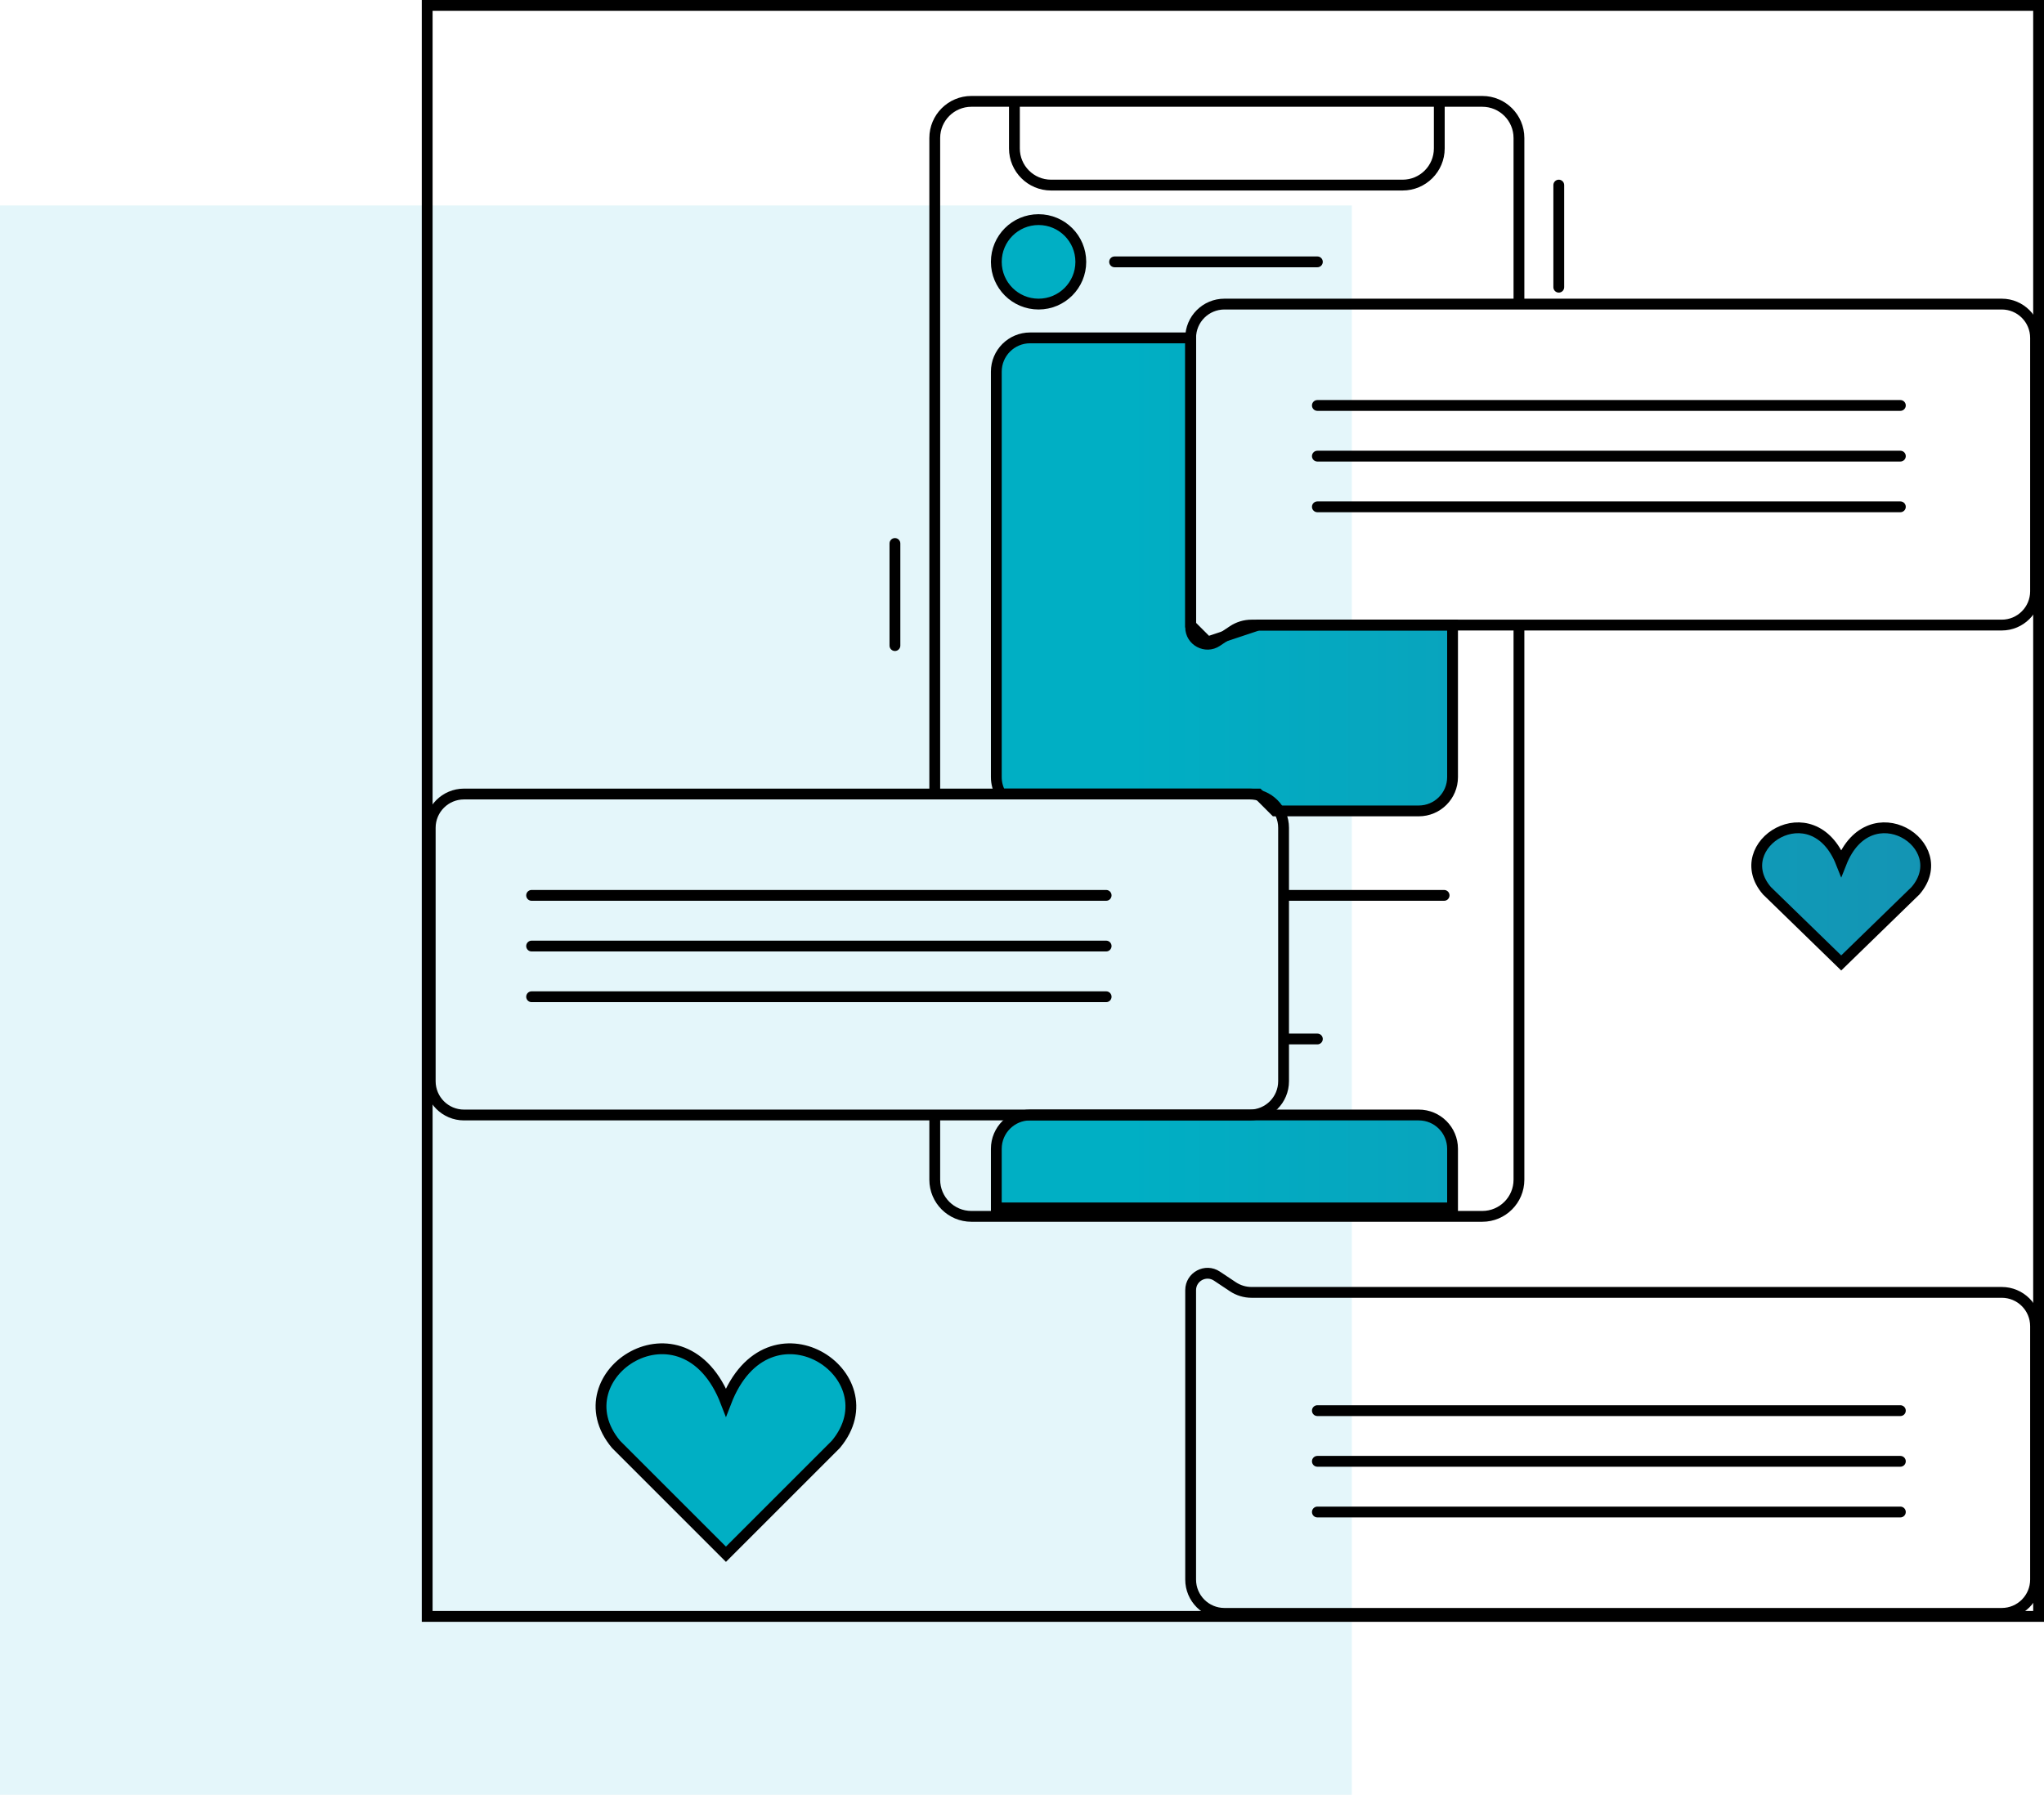 <svg width="189" height="166" viewBox="0 0 189 166" fill="none" xmlns="http://www.w3.org/2000/svg">
<rect opacity="0.3" y="19" width="125" height="147" fill="#A5DFED"/>
<path d="M92.125 71.875V34.375C92.125 32.649 93.524 31.25 95.25 31.25H110.094V57.812L111.656 59.375L116.344 57.812H134.312V71.875C134.312 73.601 132.913 75 131.187 75H117.906L116.344 73.438H92.543C92.277 72.978 92.125 72.444 92.125 71.875Z" fill="url(#paint0_linear)"/>
<path d="M92.125 111.719V106.25C92.125 104.524 93.524 103.125 95.25 103.125H131.187C132.913 103.125 134.312 104.524 134.312 106.25V111.719H92.125Z" fill="url(#paint1_linear)"/>
<path d="M96.031 20.312C98.189 20.312 99.938 22.061 99.938 24.219C99.938 26.376 98.189 28.125 96.031 28.125C93.874 28.125 92.125 26.376 92.125 24.219C92.125 22.061 93.874 20.312 96.031 20.312Z" fill="url(#paint2_linear)"/>
<path d="M56.968 133.594L67.125 143.75L77.281 133.594C82.659 127.165 71.031 119.531 67.125 129.687C63.219 119.531 51.59 127.165 56.968 133.594Z" fill="url(#paint3_linear)"/>
<path d="M163.381 82.382L170.25 89.062L177.119 82.382C180.756 78.153 172.892 73.132 170.25 79.812C167.609 73.132 159.744 78.153 163.381 82.382Z" fill="url(#paint4_linear)"/>
<path d="M92.125 71.875V34.375C92.125 32.649 93.524 31.25 95.25 31.25H110.094V57.812L111.656 59.375L116.344 57.812H134.312V71.875C134.312 73.601 132.913 75 131.187 75H117.906L116.344 73.438H92.543C92.277 72.978 92.125 72.444 92.125 71.875Z" stroke="black"/>
<path d="M92.125 111.719V106.25C92.125 104.524 93.524 103.125 95.25 103.125H131.187C132.913 103.125 134.312 104.524 134.312 106.25V111.719H92.125Z" stroke="black"/>
<path d="M96.031 20.312C98.189 20.312 99.938 22.061 99.938 24.219C99.938 26.376 98.189 28.125 96.031 28.125C93.874 28.125 92.125 26.376 92.125 24.219C92.125 22.061 93.874 20.312 96.031 20.312Z" stroke="black"/>
<path d="M56.968 133.594L67.125 143.75L77.281 133.594C82.659 127.165 71.031 119.531 67.125 129.687C63.219 119.531 51.59 127.165 56.968 133.594Z" stroke="black"/>
<path d="M163.381 82.382L170.25 89.062L177.119 82.382C180.756 78.153 172.892 73.132 170.25 79.812C167.609 73.132 159.744 78.153 163.381 82.382Z" stroke="black"/>
<rect x="188.5" y="0.5" width="149" height="149" transform="rotate(90 188.5 0.5)" stroke="black"/>
<path d="M133.531 83.312C133.807 83.312 134.031 83.089 134.031 82.812C134.031 82.536 133.807 82.312 133.531 82.312V83.312ZM121.812 96.594C122.089 96.594 122.312 96.37 122.312 96.094C122.312 95.818 122.089 95.594 121.812 95.594V96.594ZM103.062 23.719C102.786 23.719 102.562 23.943 102.562 24.219C102.562 24.495 102.786 24.719 103.062 24.719V23.719ZM121.812 24.719C122.089 24.719 122.312 24.495 122.312 24.219C122.312 23.943 122.089 23.719 121.812 23.719V24.719ZM49.156 82.312C48.88 82.312 48.656 82.536 48.656 82.812C48.656 83.089 48.88 83.312 49.156 83.312V82.312ZM102.281 83.312C102.557 83.312 102.781 83.089 102.781 82.812C102.781 82.536 102.557 82.312 102.281 82.312V83.312ZM49.156 87C48.88 87 48.656 87.224 48.656 87.5C48.656 87.776 48.88 88 49.156 88V87ZM102.281 88C102.557 88 102.781 87.776 102.781 87.5C102.781 87.224 102.557 87 102.281 87V88ZM49.156 91.688C48.88 91.688 48.656 91.911 48.656 92.188C48.656 92.464 48.88 92.688 49.156 92.688V91.688ZM102.281 92.688C102.557 92.688 102.781 92.464 102.781 92.188C102.781 91.911 102.557 91.688 102.281 91.688V92.688ZM143.634 26.562C143.634 26.839 143.858 27.062 144.134 27.062C144.41 27.062 144.634 26.839 144.634 26.562H143.634ZM144.634 17.119C144.634 16.843 144.41 16.619 144.134 16.619C143.858 16.619 143.634 16.843 143.634 17.119H144.634ZM82.25 59.71C82.25 59.986 82.474 60.21 82.75 60.21C83.026 60.21 83.25 59.986 83.25 59.71H82.25ZM83.25 50.266C83.25 49.99 83.026 49.766 82.75 49.766C82.474 49.766 82.25 49.99 82.25 50.266H83.25ZM110.094 31.25H109.594H110.094ZM113.994 58.337L113.717 57.921L113.994 58.337ZM112.523 59.318L112.246 58.902L112.523 59.318ZM110.094 58.018H110.594H110.094ZM121.812 37C121.536 37 121.312 37.224 121.312 37.5C121.312 37.776 121.536 38 121.812 38V37ZM175.719 38C175.995 38 176.219 37.776 176.219 37.5C176.219 37.224 175.995 37 175.719 37V38ZM121.812 41.688C121.536 41.688 121.312 41.911 121.312 42.188C121.312 42.464 121.536 42.688 121.812 42.688V41.688ZM175.719 42.688C175.995 42.688 176.219 42.464 176.219 42.188C176.219 41.911 175.995 41.688 175.719 41.688V42.688ZM121.812 46.375C121.536 46.375 121.312 46.599 121.312 46.875C121.312 47.151 121.536 47.375 121.812 47.375V46.375ZM175.719 47.375C175.995 47.375 176.219 47.151 176.219 46.875C176.219 46.599 175.995 46.375 175.719 46.375V47.375ZM110.094 146.094H109.594H110.094ZM113.994 119.006L114.271 118.59L113.994 119.006ZM112.523 118.026L112.246 118.442L112.523 118.026ZM110.094 119.326H110.594H110.094ZM121.812 139.344C121.536 139.344 121.312 139.568 121.312 139.844C121.312 140.12 121.536 140.344 121.812 140.344V139.344ZM175.719 140.344C175.995 140.344 176.219 140.12 176.219 139.844C176.219 139.568 175.995 139.344 175.719 139.344V140.344ZM121.812 134.656C121.536 134.656 121.312 134.88 121.312 135.156C121.312 135.432 121.536 135.656 121.812 135.656V134.656ZM175.719 135.656C175.995 135.656 176.219 135.432 176.219 135.156C176.219 134.88 175.995 134.656 175.719 134.656V135.656ZM121.812 129.969C121.536 129.969 121.312 130.193 121.312 130.469C121.312 130.745 121.536 130.969 121.812 130.969V129.969ZM175.719 130.969C175.995 130.969 176.219 130.745 176.219 130.469C176.219 130.193 175.995 129.969 175.719 129.969V130.969ZM103.062 24.719H121.812V23.719H103.062V24.719ZM40.281 76.562C40.281 75.113 41.456 73.938 42.906 73.938V72.938C40.904 72.938 39.281 74.561 39.281 76.562H40.281ZM115.562 73.938C117.012 73.938 118.187 75.113 118.187 76.562H119.187C119.187 74.561 117.565 72.938 115.562 72.938V73.938ZM118.187 100C118.187 101.45 117.012 102.625 115.562 102.625V103.625C117.565 103.625 119.187 102.002 119.187 100H118.187ZM42.906 102.625C41.456 102.625 40.281 101.45 40.281 100H39.281C39.281 102.002 40.904 103.625 42.906 103.625V102.625ZM40.281 100V76.562H39.281V100H40.281ZM49.156 83.312H102.281V82.312H49.156V83.312ZM49.156 88H102.281V87H49.156V88ZM49.156 92.688H102.281V91.688H49.156V92.688ZM89.823 113H137.061V112H89.823V113ZM93.799 8.875H89.823V9.875H93.799V8.875ZM93.299 9.375V13.729H94.299V9.375H93.299ZM97.189 17.619H129.695V16.619H97.189V17.619ZM137.061 8.875H133.085V9.875H137.061V8.875ZM133.085 8.875H93.799V9.875H133.085V8.875ZM133.585 13.729V9.375H132.585V13.729H133.585ZM144.634 26.562V17.119H143.634V26.562H144.634ZM83.25 59.71V50.266H82.25V59.71H83.25ZM129.695 17.619C131.843 17.619 133.585 15.877 133.585 13.729H132.585C132.585 15.325 131.291 16.619 129.695 16.619V17.619ZM140.951 12.764C140.951 10.616 139.21 8.875 137.061 8.875V9.875C138.657 9.875 139.951 11.169 139.951 12.764H140.951ZM137.061 113C139.21 113 140.951 111.259 140.951 109.111H139.951C139.951 110.706 138.657 112 137.061 112V113ZM85.933 109.111C85.933 111.259 87.674 113 89.823 113V112C88.227 112 86.933 110.706 86.933 109.111H85.933ZM93.299 13.729C93.299 15.877 95.04 17.619 97.189 17.619V16.619C95.593 16.619 94.299 15.325 94.299 13.729H93.299ZM86.933 12.764C86.933 11.169 88.227 9.875 89.823 9.875V8.875C87.674 8.875 85.933 10.616 85.933 12.764H86.933ZM110.594 31.25C110.594 29.8 111.769 28.625 113.219 28.625V27.625C111.217 27.625 109.594 29.248 109.594 31.25H110.594ZM185.094 28.625C186.543 28.625 187.719 29.8 187.719 31.25H188.719C188.719 29.248 187.096 27.625 185.094 27.625V28.625ZM187.719 31.25V54.688H188.719V31.25H187.719ZM187.719 54.688C187.719 56.137 186.543 57.312 185.094 57.312V58.312C187.096 58.312 188.719 56.69 188.719 54.688H187.719ZM115.727 57.312C115.012 57.312 114.312 57.524 113.717 57.921L114.271 58.753C114.703 58.466 115.209 58.312 115.727 58.312V57.312ZM113.717 57.921L112.246 58.902L112.8 59.734L114.271 58.753L113.717 57.921ZM112.246 58.902C111.54 59.373 110.594 58.867 110.594 58.018H109.594C109.594 59.665 111.43 60.648 112.8 59.734L112.246 58.902ZM110.594 58.018V31.25H109.594V58.018H110.594ZM121.812 38H175.719V37H121.812V38ZM121.812 42.688H175.719V41.688H121.812V42.688ZM121.812 47.375H175.719V46.375H121.812V47.375ZM109.594 146.094C109.594 148.096 111.217 149.719 113.219 149.719V148.719C111.769 148.719 110.594 147.543 110.594 146.094H109.594ZM113.219 149.719H185.094V148.719H113.219V149.719ZM185.094 149.719C187.096 149.719 188.719 148.096 188.719 146.094H187.719C187.719 147.543 186.543 148.719 185.094 148.719V149.719ZM188.719 146.094V122.656H187.719V146.094H188.719ZM188.719 122.656C188.719 120.654 187.096 119.031 185.094 119.031V120.031C186.543 120.031 187.719 121.206 187.719 122.656H188.719ZM185.094 119.031H115.727V120.031H185.094V119.031ZM115.727 119.031C115.209 119.031 114.703 118.878 114.271 118.59L113.717 119.422C114.312 119.819 115.012 120.031 115.727 120.031V119.031ZM114.271 118.59L112.8 117.61L112.246 118.442L113.717 119.422L114.271 118.59ZM112.8 117.61C111.43 116.696 109.594 117.679 109.594 119.326H110.594C110.594 118.477 111.54 117.971 112.246 118.442L112.8 117.61ZM109.594 119.326V146.094H110.594V119.326H109.594ZM121.812 140.344H175.719V139.344H121.812V140.344ZM121.812 135.656H175.719V134.656H121.812V135.656ZM121.812 130.969H175.719V129.969H121.812V130.969ZM85.933 12.764V73.438H86.933V12.764H85.933ZM42.906 73.938H86.433V72.938H42.906V73.938ZM86.433 73.938H115.562V72.938H86.433V73.938ZM85.933 103.125V109.111H86.933V103.125H85.933ZM115.562 102.625H86.433V103.625H115.562V102.625ZM86.433 102.625H42.906V103.625H86.433V102.625ZM118.187 96.094V100H119.187V96.094H118.187ZM118.687 96.594H121.812V95.594H118.687V96.594ZM118.187 82.812V96.094H119.187V82.812H118.187ZM118.687 83.312H133.531V82.312H118.687V83.312ZM118.187 76.562V79.688H119.187V76.562H118.187ZM118.187 79.688V82.812H119.187V79.688H118.187ZM113.219 28.625H140.451V27.625H113.219V28.625ZM140.451 28.625H185.094V27.625H140.451V28.625ZM140.951 28.125V12.764H139.951V28.125H140.951ZM140.951 109.111V57.812H139.951V109.111H140.951ZM185.094 57.312H140.451V58.312H185.094V57.312ZM140.451 57.312H115.727V58.312H140.451V57.312Z" fill="black"/>
<defs>
<linearGradient id="paint0_linear" x1="200.782" y1="82.031" x2="55.573" y2="82.031" gradientUnits="userSpaceOnUse">
<stop stop-color="#1A8CAF"/>
<stop offset="0.667" stop-color="#00AFC4"/>
</linearGradient>
<linearGradient id="paint1_linear" x1="200.782" y1="82.031" x2="55.573" y2="82.031" gradientUnits="userSpaceOnUse">
<stop stop-color="#1A8CAF"/>
<stop offset="0.667" stop-color="#00AFC4"/>
</linearGradient>
<linearGradient id="paint2_linear" x1="200.782" y1="82.031" x2="55.573" y2="82.031" gradientUnits="userSpaceOnUse">
<stop stop-color="#1A8CAF"/>
<stop offset="0.667" stop-color="#00AFC4"/>
</linearGradient>
<linearGradient id="paint3_linear" x1="200.782" y1="82.031" x2="55.573" y2="82.031" gradientUnits="userSpaceOnUse">
<stop stop-color="#1A8CAF"/>
<stop offset="0.667" stop-color="#00AFC4"/>
</linearGradient>
<linearGradient id="paint4_linear" x1="200.782" y1="82.031" x2="55.573" y2="82.031" gradientUnits="userSpaceOnUse">
<stop stop-color="#1A8CAF"/>
<stop offset="0.667" stop-color="#00AFC4"/>
</linearGradient>
</defs>
</svg>
